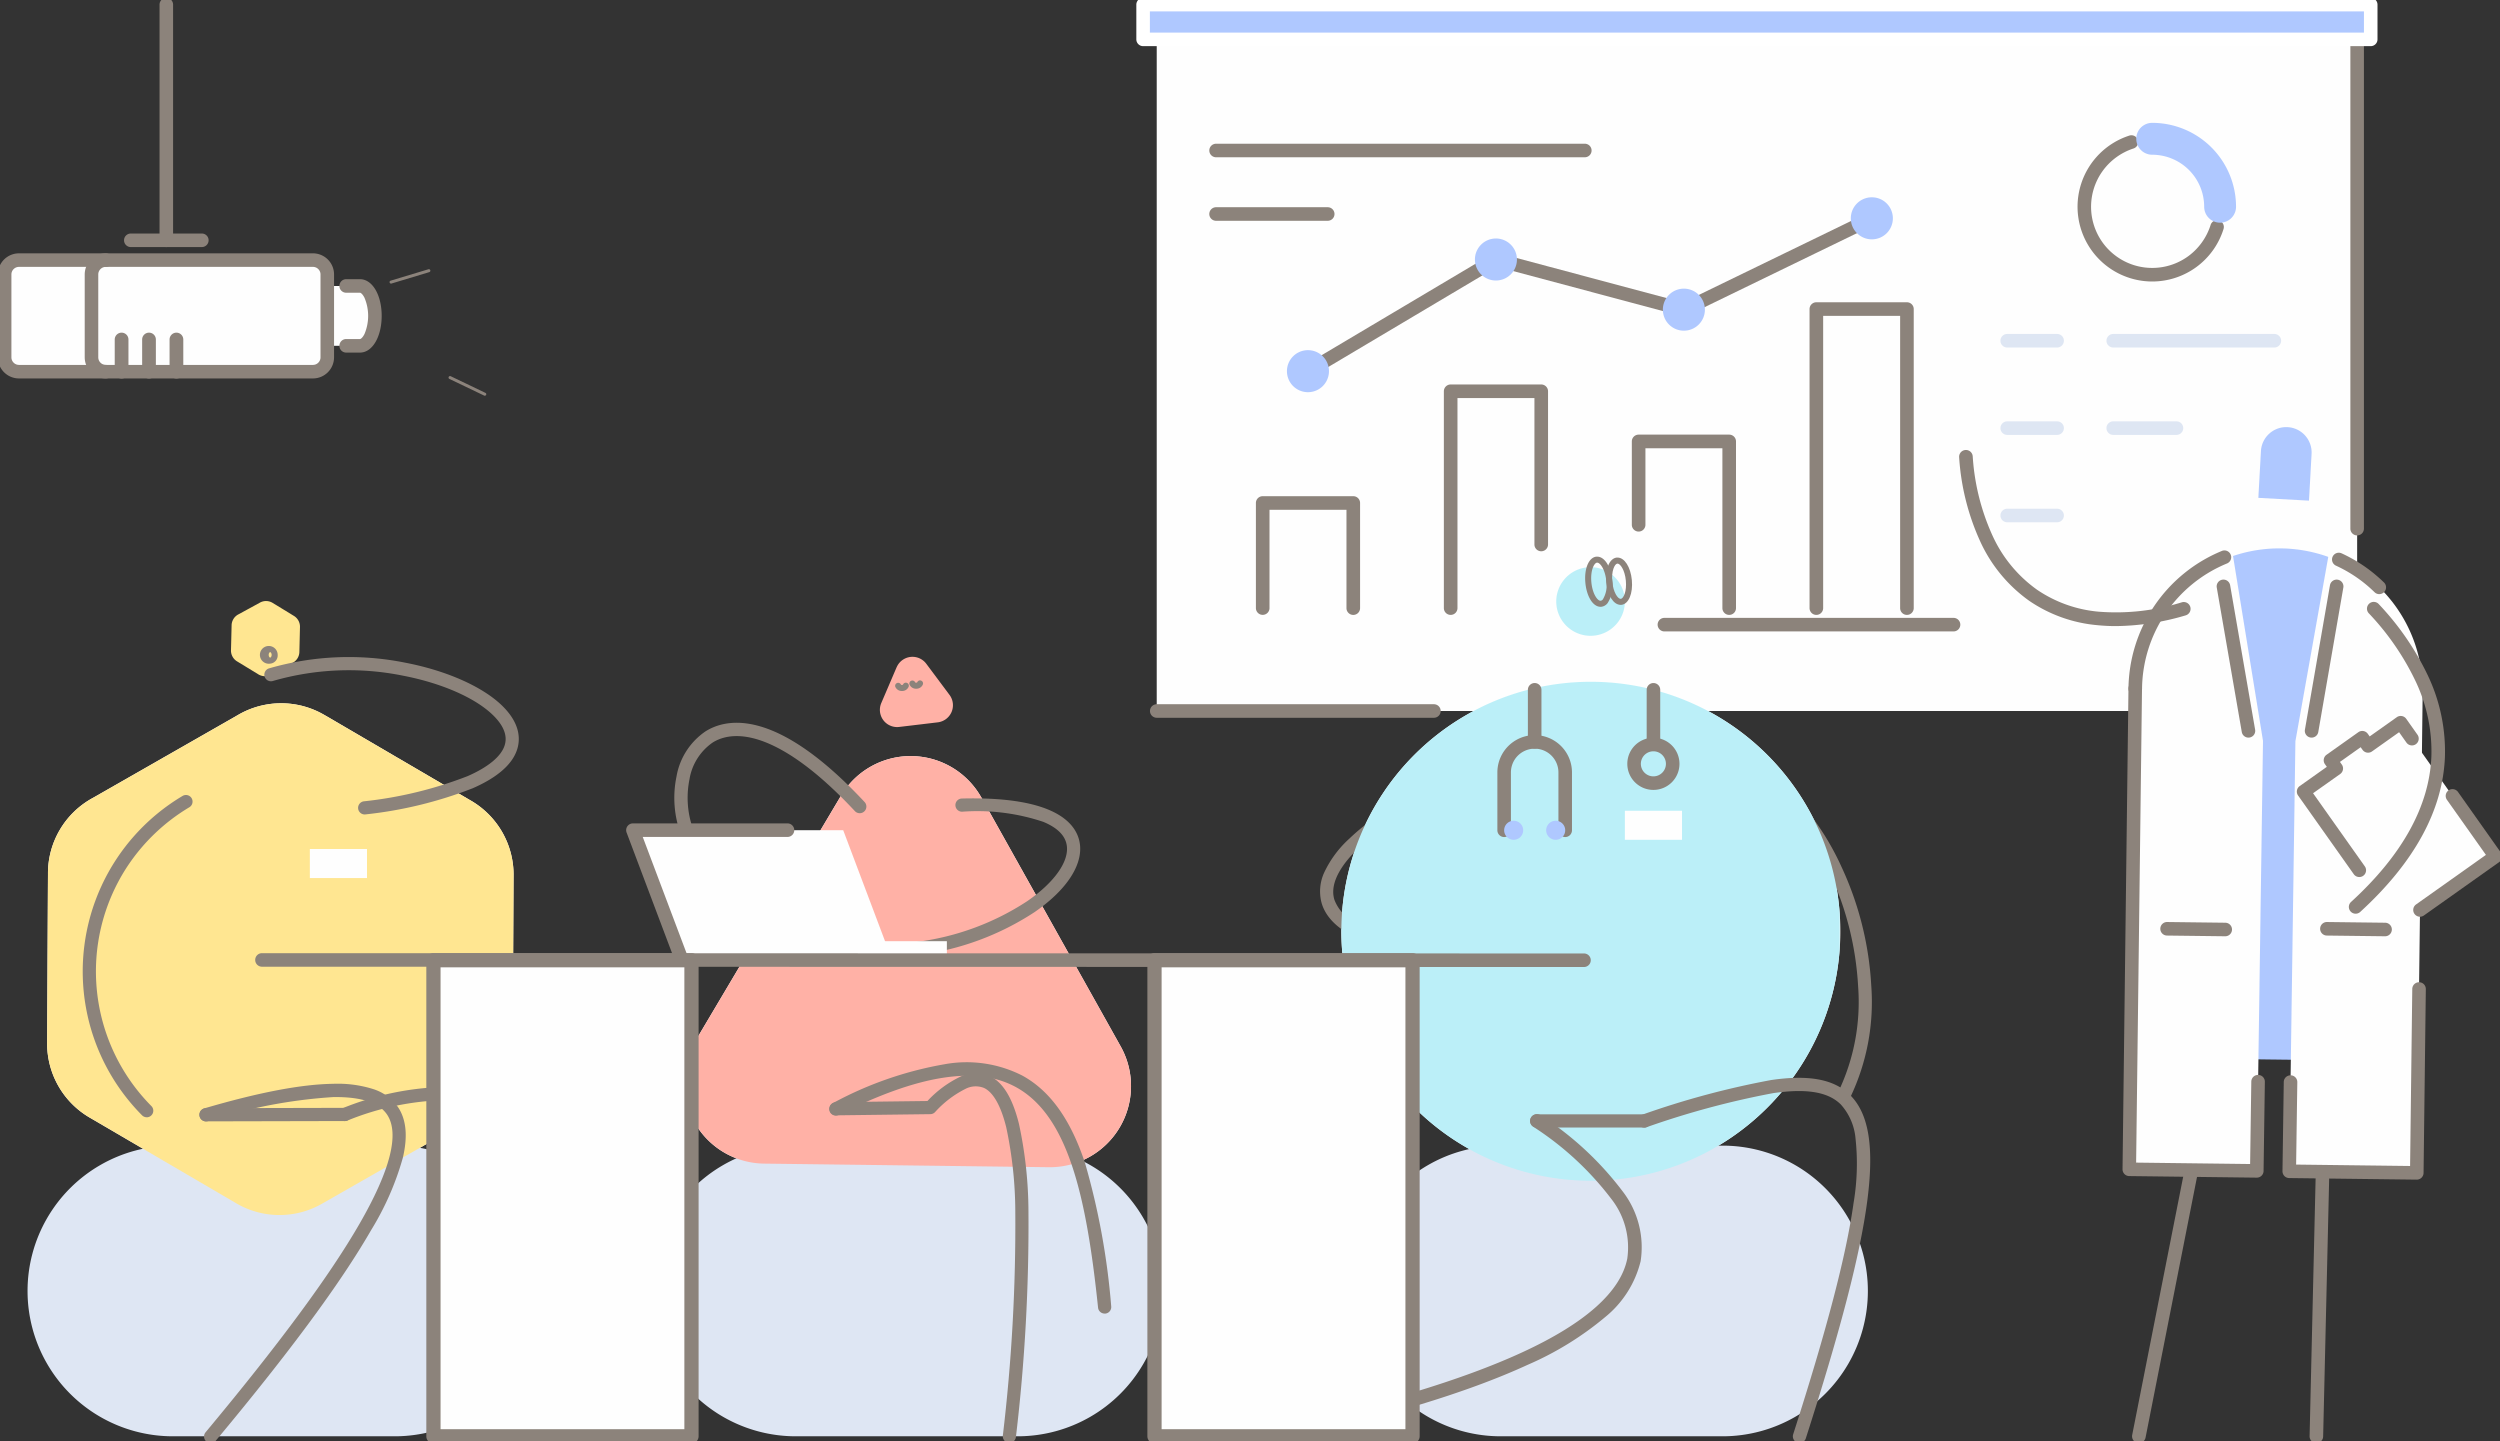 <svg id="New_Topicsイラスト" data-name="New Topicsイラスト" xmlns="http://www.w3.org/2000/svg" xmlns:xlink="http://www.w3.org/1999/xlink" width="255" height="147" viewBox="0 0 255 147">
  <rect x="0" y="0" width="255" height="147" fill="#333333" stroke="none"/>
  <defs>
    <clipPath id="clip-path">
      <rect id="長方形_2062" data-name="長方形 2062" width="255" height="147" fill="none"/>
    </clipPath>
    <clipPath id="clip-path-3">
      <rect id="長方形_2049" data-name="長方形 2049" width="47.574" height="52.202" fill="none"/>
    </clipPath>
    <clipPath id="clip-path-4">
      <rect id="長方形_2050" data-name="長方形 2050" width="45.658" height="41.939" fill="none"/>
    </clipPath>
    <clipPath id="clip-path-5">
      <rect id="長方形_2054" data-name="長方形 2054" width="50.832" height="50.896" fill="none"/>
    </clipPath>
  </defs>
  <g id="グループ_83" data-name="グループ 83" clip-path="url(#clip-path)">
    <rect id="長方形_2048" data-name="長方形 2048" width="122.443" height="69.911" transform="translate(117.986 2.611)" fill="#fefefe"/>
    <g id="グループ_82" data-name="グループ 82">
      <g id="グループ_81" data-name="グループ 81" clip-path="url(#clip-path)">
        <path id="パス_467" data-name="パス 467" d="M33.6,48.588V47.414h3.335c.841,0,1.522-1.367,1.522-3.051s-.682-3.051-1.522-3.051H33.6V40.136a1.466,1.466,0,0,0-1.461-1.463H2.155A1.466,1.466,0,0,0,.691,40.136v8.452a1.467,1.467,0,0,0,1.464,1.465H32.139A1.467,1.467,0,0,0,33.6,48.588" transform="translate(-0.218 -12.142)" fill="#fefefe" fill-rule="evenodd"/>
        <path id="パス_468" data-name="パス 468" d="M35.4,105.814l7.38,4.315,7.379,4.316a8.742,8.742,0,0,1,4.433,7.776l-.042,8.557-.042,8.556A8.751,8.751,0,0,1,50,147.067l-7.424,4.24L35.15,155.55a8.727,8.727,0,0,1-8.943-.045l-7.378-4.315-7.38-4.316A8.744,8.744,0,0,1,7.016,139.1l.042-8.557.044-8.556a8.745,8.745,0,0,1,4.508-7.733l7.423-4.24,7.422-4.242a8.724,8.724,0,0,1,8.943.045" transform="translate(-2.209 -32.827)" fill="#fefefe" fill-rule="evenodd"/>
        <path id="パス_469" data-name="パス 469" d="M132.151,116.64l7.1,12.69,7.1,12.689a8.278,8.278,0,0,1-7.316,12.328l-14.528-.184-14.531-.183a8.281,8.281,0,0,1-7-12.511l7.423-12.507,7.423-12.5a8.266,8.266,0,0,1,14.324.182" transform="translate(-32.046 -35.291)" fill="#fefefe" fill-rule="evenodd"/>
        <path id="パス_470" data-name="パス 470" d="M18.933,170.332H41.562a14.823,14.823,0,0,1,0,29.647H18.933a14.823,14.823,0,0,1,0-29.647" transform="translate(-1.299 -53.477)" fill="#dee6f3" fill-rule="evenodd"/>
        <path id="パス_471" data-name="パス 471" d="M111.66,170.332h22.629a14.823,14.823,0,0,1,0,29.647H111.66a14.823,14.823,0,0,1,0-29.647" transform="translate(-30.492 -53.477)" fill="#dee6f3" fill-rule="evenodd"/>
        <path id="パス_472" data-name="パス 472" d="M225.1,152.262a25.448,25.448,0,1,0-25.416-25.448A25.482,25.482,0,0,0,225.1,152.262" transform="translate(-62.865 -31.824)" fill="#fefefe" fill-rule="evenodd"/>
        <path id="パス_473" data-name="パス 473" d="M37.328,89.528l-1.1.6-1.1.6a1.284,1.284,0,0,0-.683,1.124l-.03,1.258-.032,1.258a1.288,1.288,0,0,0,.631,1.155l1.074.654,1.071.654a1.284,1.284,0,0,0,1.315.032l1.1-.6,1.1-.6a1.285,1.285,0,0,0,.685-1.123l.03-1.259.03-1.256a1.289,1.289,0,0,0-.631-1.155l-1.072-.657-1.074-.654a1.283,1.283,0,0,0-1.314-.032" transform="translate(-10.822 -28.056)" fill="#ffe691" fill-rule="evenodd"/>
        <g id="グループ_74" data-name="グループ 74" transform="translate(4.807 71.731)" style="mix-blend-mode: multiply;isolation: isolate">
          <g id="グループ_73" data-name="グループ 73">
            <g id="グループ_72" data-name="グループ 72" clip-path="url(#clip-path-3)">
              <path id="パス_474" data-name="パス 474" d="M35.4,105.814l7.38,4.315,7.379,4.316a8.742,8.742,0,0,1,4.433,7.776l-.042,8.557-.042,8.556A8.751,8.751,0,0,1,50,147.067l-7.424,4.24L35.15,155.55a8.727,8.727,0,0,1-8.943-.045l-7.378-4.315-7.38-4.316A8.744,8.744,0,0,1,7.016,139.1l.042-8.557.044-8.556a8.745,8.745,0,0,1,4.508-7.733l7.423-4.24,7.422-4.242a8.724,8.724,0,0,1,8.943.045" transform="translate(-7.015 -104.558)" fill="#ffe691" fill-rule="evenodd"/>
            </g>
          </g>
        </g>
        <path id="パス_475" data-name="パス 475" d="M49.894,114.057a.673.673,0,0,1-.089-1.339A41.065,41.065,0,0,0,60.4,110.146c2.075-.911,3.374-1.975,3.756-3.076.329-.947-.014-1.954-1.019-2.994-1.768-1.829-5.259-3.39-9.338-4.177a27.841,27.841,0,0,0-13.25.54.673.673,0,1,1-.4-1.285,29.206,29.206,0,0,1,13.9-.576c4.34.837,8.1,2.542,10.05,4.563,1.727,1.787,1.673,3.362,1.323,4.37-.516,1.485-2.025,2.786-4.486,3.867a42.333,42.333,0,0,1-10.952,2.673A.678.678,0,0,1,49.894,114.057Z" transform="translate(-12.702 -30.982)" fill="#8c837b"/>
        <path id="パス_476" data-name="パス 476" d="M40.009,97.99a.906.906,0,1,1,.766-.894A.838.838,0,0,1,40.009,97.99Zm0-1.175c-.053,0-.15.106-.15.28s.09.279.15.279.151-.117.151-.279S40.062,96.815,40.009,96.815Z" transform="translate(-12.452 -30.299)" fill="#8c837b"/>
        <path id="パス_477" data-name="パス 477" d="M19.151,151.375a.67.67,0,0,1-.477-.2A20.823,20.823,0,0,1,22.811,118.6a.672.672,0,0,1,.688,1.156,19.628,19.628,0,0,0-6.42,6.185,19.5,19.5,0,0,0,2.55,24.293.673.673,0,0,1-.477,1.146Z" transform="translate(-4.187 -37.415)" fill="#8c837b"/>
        <g id="グループ_77" data-name="グループ 77" transform="translate(69.744 77.117)" style="mix-blend-mode: multiply;isolation: isolate">
          <g id="グループ_76" data-name="グループ 76">
            <g id="グループ_75" data-name="グループ 75" clip-path="url(#clip-path-4)">
              <path id="パス_478" data-name="パス 478" d="M132.151,116.64l7.1,12.69,7.1,12.689a8.278,8.278,0,0,1-7.316,12.328l-14.528-.184-14.531-.183a8.281,8.281,0,0,1-7-12.511l7.423-12.507,7.423-12.5a8.266,8.266,0,0,1,14.324.182" transform="translate(-101.789 -112.408)" fill="#ffb1a6" fill-rule="evenodd"/>
            </g>
          </g>
        </g>
        <path id="パス_479" data-name="パス 479" d="M136.727,134.977a.673.673,0,0,1-.094-1.338A26.7,26.7,0,0,0,147.81,129.5c2.681-1.843,4.2-3.917,4.063-5.546-.089-1.066-.9-1.925-2.411-2.552a21.189,21.189,0,0,0-8.275-1.035.672.672,0,0,1-.035-1.345c10.121-.261,11.9,2.907,12.061,4.819.18,2.148-1.512,4.614-4.641,6.766a28.067,28.067,0,0,1-11.75,4.365A.678.678,0,0,1,136.727,134.977Z" transform="translate(-43.045 -37.573)" fill="#8c837b"/>
        <path id="パス_480" data-name="パス 480" d="M101.994,119.591a.678.678,0,0,1-.635-.442,10.749,10.749,0,0,1-.441-5.9,7,7,0,0,1,2.992-4.626c2.235-1.38,7.308-2.277,16.173,7.211a.678.678,0,1,1-.99.925c-3.332-3.566-6.384-5.918-9.072-6.992-2.139-.854-4.006-.851-5.4.009a5.669,5.669,0,0,0-2.379,3.756,9.51,9.51,0,0,0,.386,5.148.678.678,0,0,1-.635.913Z" transform="translate(-31.914 -34.047)" fill="#8c837b"/>
        <path id="パス_481" data-name="パス 481" d="M132.689,98.719l-.781,1.825-.782,1.824a1.757,1.757,0,0,0,1.82,2.44l1.97-.235,1.968-.235a1.759,1.759,0,0,0,1.2-2.8L136.9,99.95l-1.187-1.59a1.755,1.755,0,0,0-3.02.359" transform="translate(-41.234 -30.659)" fill="#ffb1a6" fill-rule="evenodd"/>
        <path id="パス_482" data-name="パス 482" d="M134.09,102.49h0a.715.715,0,0,1-.678-.428.308.308,0,0,1,.571-.229c.01.024.057.043.108.043h0c.051,0,.1-.019.108-.044a.307.307,0,1,1,.57.231A.716.716,0,0,1,134.09,102.49Z" transform="translate(-42.091 -32.007)" fill="#8c837b"/>
        <path id="パス_483" data-name="パス 483" d="M136.206,102.151h0a.717.717,0,0,1-.678-.429.308.308,0,0,1,.57-.231c.01.025.058.044.109.044h0c.051,0,.1-.019.108-.043a.307.307,0,0,1,.57.232A.715.715,0,0,1,136.206,102.151Z" transform="translate(-42.757 -31.9)" fill="#8c837b"/>
        <rect id="長方形_2051" data-name="長方形 2051" width="27.032" height="1.911" transform="translate(69.548 96.002)" fill="#fefefe"/>
        <path id="パス_484" data-name="パス 484" d="M268.12,147.282a.673.673,0,0,1-.6-.98,21.223,21.223,0,0,0,2-10.718A31.635,31.635,0,0,0,266.624,124c-2.965-6.4-7.59-10.756-12.69-11.945a.673.673,0,0,1,.305-1.31,17.022,17.022,0,0,1,7.98,4.557,27.476,27.476,0,0,1,5.625,8.133,32.992,32.992,0,0,1,3.017,12.079,22.559,22.559,0,0,1-2.143,11.4A.672.672,0,0,1,268.12,147.282Z" transform="translate(-79.992 -34.976)" fill="#8c837b"/>
        <path id="パス_485" data-name="パス 485" d="M120.658,136.665H99.212l-4.989-13.237h21.446Z" transform="translate(-29.663 -38.751)" fill="#fefefe" fill-rule="evenodd"/>
        <path id="パス_486" data-name="パス 486" d="M99.212,137.356a.691.691,0,0,1-.647-.447l-4.989-13.237a.691.691,0,0,1,.647-.935h15.764a.691.691,0,0,1,0,1.382H95.222l4.636,12.3a.691.691,0,0,1-.646.935Z" transform="translate(-29.663 -38.751)" fill="#8c837b"/>
        <path id="パス_487" data-name="パス 487" d="M142.146,197.575a.673.673,0,0,1-.67-.744,181.68,181.68,0,0,0,1.271-22.913,41.559,41.559,0,0,0-.93-8.558c-.54-2.168-1.32-3.547-2.257-3.987a2.27,2.27,0,0,0-1.926.108,10.5,10.5,0,0,0-3.08,2.363.673.673,0,0,1-.474.2l-9.6.121a.672.672,0,1,1-.017-1.345l9.323-.117a11.2,11.2,0,0,1,3.311-2.459,3.574,3.574,0,0,1,3.033-.092c1.353.635,2.331,2.231,2.99,4.88a42.835,42.835,0,0,1,.969,8.848,182.965,182.965,0,0,1-1.278,23.091A.673.673,0,0,1,142.146,197.575Z" transform="translate(-39.187 -50.4)" fill="#8c837b"/>
        <path id="パス_488" data-name="パス 488" d="M151.858,183.891a.673.673,0,0,1-.668-.6c-1.187-11.4-3.066-19.594-8.38-22.5-4.005-2.192-9.9-1.271-18.036,2.816a.672.672,0,1,1-.6-1.2,37.208,37.208,0,0,1,11.354-3.947,12.506,12.506,0,0,1,7.931,1.153c2.83,1.548,4.923,4.466,6.4,8.92a73.776,73.776,0,0,1,2.672,14.622.673.673,0,0,1-.67.742Z" transform="translate(-39.187 -49.906)" fill="#8c837b"/>
        <path id="線_100" data-name="線 100" d="M0,.707A.672.672,0,0,1-.672.036.672.672,0,0,1,0-.638l14.15-.034A.672.672,0,0,1,14.822,0a.672.672,0,0,1-.671.674L0,.707Z" transform="translate(21.017 113.672)" fill="#8c837b"/>
        <path id="パス_489" data-name="パス 489" d="M31.146,198.1a.676.676,0,0,1-.519-1.109c7.529-9.035,12.671-16,15.721-21.3,3.124-5.428,4.068-9.155,2.807-11.078-.817-1.245-2.673-1.854-5.517-1.811a51.819,51.819,0,0,0-12.775,2.454.676.676,0,0,1-.38-1.3c5.591-1.638,9.887-2.458,13.134-2.508a12.051,12.051,0,0,1,4.1.535,4.883,4.883,0,0,1,2.565,1.886c.827,1.261.979,3,.452,5.17a29.093,29.093,0,0,1-3.217,7.324c-3.089,5.367-8.275,12.4-15.854,21.492A.675.675,0,0,1,31.146,198.1Z" transform="translate(-9.657 -50.899)" fill="#8c837b"/>
        <path id="パス_490" data-name="パス 490" d="M68.494,198.083a.677.677,0,0,1-.651-.86c2.328-8.248,3.517-15.116,3.534-20.412.017-5.358-1.162-9.17-3.5-11.332a9.215,9.215,0,0,0-6.248-2.231,28.164,28.164,0,0,0-10.064,2.1.676.676,0,0,1-.47-1.268,29.462,29.462,0,0,1,10.565-2.18,10.518,10.518,0,0,1,7.135,2.589,11.258,11.258,0,0,1,3.008,5.04,24.613,24.613,0,0,1,.931,7.29c-.017,5.419-1.223,12.409-3.585,20.775A.676.676,0,0,1,68.494,198.083Z" transform="translate(-16.158 -51.039)" fill="#8c837b"/>
        <path id="パス_491" data-name="パス 491" d="M216.6,170.332h22.629a14.823,14.823,0,0,1,0,29.647H216.6a14.823,14.823,0,0,1,0-29.647" transform="translate(-63.53 -53.477)" fill="#dee6f3" fill-rule="evenodd"/>
        <path id="パス_492" data-name="パス 492" d="M215.955,80.984a.694.694,0,0,1-.694-.694V58.174a.694.694,0,0,1,.694-.694h9.238a.694.694,0,0,1,.694.694V73.8a.694.694,0,0,1-1.388,0V58.868h-7.85V80.29A.694.694,0,0,1,215.955,80.984Z" transform="translate(-67.987 -18.264)" fill="#8c837b"/>
        <path id="パス_493" data-name="パス 493" d="M253.174,83.328a.694.694,0,0,1-.694-.694v-16.3h-7.85v7.8a.694.694,0,1,1-1.388,0v-8.5a.694.694,0,0,1,.694-.694h9.238a.694.694,0,0,1,.694.694V82.634A.694.694,0,0,1,253.174,83.328Z" transform="translate(-76.796 -20.608)" fill="#8c837b"/>
        <path id="パス_494" data-name="パス 494" d="M194.715,48.744a.691.691,0,0,1-.354-1.285l19.172-11.392a.691.691,0,0,1,.531-.074l18.923,5.054,18.943-9.2a.691.691,0,1,1,.6,1.243L233.36,42.4a.691.691,0,0,1-.48.046L213.989,37.4,195.067,48.647A.688.688,0,0,1,194.715,48.744Z" transform="translate(-61.3 -10.192)" fill="#8c837b"/>
        <path id="パス_495" data-name="パス 495" d="M194.047,55.974a1.453,1.453,0,1,0-1.451-1.453,1.455,1.455,0,0,0,1.451,1.453" transform="translate(-60.633 -16.661)" fill="#afc8ff" fill-rule="evenodd"/>
        <path id="パス_496" data-name="パス 496" d="M194.047,56.665a2.144,2.144,0,1,1,2.142-2.144A2.146,2.146,0,0,1,194.047,56.665Zm0-2.905a.762.762,0,1,0,.76.761A.762.762,0,0,0,194.047,53.76Z" transform="translate(-60.633 -16.661)" fill="#afc8ff"/>
        <path id="パス_497" data-name="パス 497" d="M250.01,46.83a1.453,1.453,0,1,0-1.451-1.452,1.455,1.455,0,0,0,1.451,1.452" transform="translate(-78.252 -13.791)" fill="#afc8ff" fill-rule="evenodd"/>
        <path id="パス_498" data-name="パス 498" d="M250.01,47.521a2.144,2.144,0,1,1,2.142-2.143A2.145,2.145,0,0,1,250.01,47.521Zm0-2.905a.762.762,0,1,0,.76.762A.762.762,0,0,0,250.01,44.616Z" transform="translate(-78.252 -13.791)" fill="#afc8ff"/>
        <path id="パス_499" data-name="パス 499" d="M222.028,39.37a1.452,1.452,0,1,0-1.451-1.453,1.455,1.455,0,0,0,1.451,1.453" transform="translate(-69.442 -11.448)" fill="#afc8ff" fill-rule="evenodd"/>
        <path id="パス_500" data-name="パス 500" d="M222.028,40.061a2.143,2.143,0,1,1,2.142-2.144A2.146,2.146,0,0,1,222.028,40.061Zm0-2.9a.761.761,0,1,0,.76.761A.761.761,0,0,0,222.028,37.156Z" transform="translate(-69.442 -11.448)" fill="#afc8ff"/>
        <path id="パス_501" data-name="パス 501" d="M277.994,33.248a1.454,1.454,0,1,0-1.451-1.453,1.455,1.455,0,0,0,1.451,1.453" transform="translate(-87.062 -9.525)" fill="#afc8ff" fill-rule="evenodd"/>
        <path id="パス_502" data-name="パス 502" d="M277.994,33.939a2.145,2.145,0,1,1,2.141-2.144A2.146,2.146,0,0,1,277.994,33.939Zm0-2.908a.763.763,0,1,0,.759.764A.763.763,0,0,0,277.994,31.031Z" transform="translate(-87.062 -9.525)" fill="#afc8ff"/>
        <path id="パス_503" data-name="パス 503" d="M256.255,93.563H226.763a.691.691,0,0,1,0-1.382h29.492a.691.691,0,1,1,0,1.382Z" transform="translate(-56.994 -29.158)" fill="#8c837b"/>
        <path id="線_101" data-name="線 101" d="M11.385.692H0A.692.692,0,0,1-.693,0,.692.692,0,0,1,0-.692H11.385A.692.692,0,0,1,12.077,0,.692.692,0,0,1,11.385.692Z" transform="translate(124.041 21.829)" fill="#8c837b"/>
        <path id="線_102" data-name="線 102" d="M37.611.691H0A.691.691,0,0,1-.691,0,.691.691,0,0,1,0-.691H37.611A.691.691,0,0,1,38.3,0,.691.691,0,0,1,37.611.691Z" transform="translate(124.041 15.351)" fill="#8c837b"/>
        <path id="パス_504" data-name="パス 504" d="M279.633,77.146a.694.694,0,0,1-.694-.694V46.643h-7.851V76.452a.694.694,0,1,1-1.388,0v-30.5a.694.694,0,0,1,.694-.694h9.239a.694.694,0,0,1,.694.694v30.5A.694.694,0,0,1,279.633,77.146Z" transform="translate(-85.126 -14.426)" fill="#8c837b"/>
        <path id="パス_505" data-name="パス 505" d="M197.212,86.2a.694.694,0,0,1-.694-.694V75.477h-7.85V85.5a.694.694,0,1,1-1.388,0V74.783a.694.694,0,0,1,.694-.694h9.238a.694.694,0,0,1,.694.694V85.5A.694.694,0,0,1,197.212,86.2Z" transform="translate(-59.178 -23.478)" fill="#8c837b"/>
        <path id="パス_506" data-name="パス 506" d="M234.833,84.344a3.5,3.5,0,1,1-3.144,3.824,3.5,3.5,0,0,1,3.144-3.824" transform="translate(-72.935 -26.475)" fill="#bbeff8" fill-rule="evenodd"/>
        <path id="パス_507" data-name="パス 507" d="M237.345,82.9c.756,0,1.4,1.02,1.539,2.426a3.336,3.336,0,0,1-.482,2.319.953.953,0,0,1-.643.369c-.026,0-.053,0-.079,0-.756,0-1.4-1.02-1.54-2.426-.14-1.456.344-2.612,1.126-2.688Q237.306,82.9,237.345,82.9Zm.335,4.5h.021a.355.355,0,0,0,.227-.148,2.776,2.776,0,0,0,.344-1.869c-.112-1.159-.615-1.87-.927-1.87h-.02c-.309.03-.687.831-.573,2.017C236.864,86.686,237.368,87.4,237.68,87.4Z" transform="translate(-74.431 -26.122)" fill="#8c837b"/>
        <path id="パス_508" data-name="パス 508" d="M240.4,83.039c.717,0,1.331.962,1.461,2.287.132,1.372-.327,2.462-1.069,2.536-.026,0-.051,0-.076,0-.719,0-1.334-.962-1.461-2.288-.132-1.373.328-2.464,1.07-2.536C240.351,83.04,240.376,83.039,240.4,83.039Zm.316,4.212h.017c.28-.028.622-.768.516-1.865-.1-1.073-.565-1.732-.849-1.732h-.017c-.281.027-.622.767-.517,1.865C239.971,86.592,240.432,87.251,240.717,87.251Z" transform="translate(-75.413 -26.167)" fill="#8c837b"/>
        <path id="パス_509" data-name="パス 509" d="M36.21,50.744H15.084a2.158,2.158,0,0,1-2.155-2.156V40.136a2.157,2.157,0,0,1,2.155-2.154H36.21a2.156,2.156,0,0,1,2.152,2.154v8.452A2.157,2.157,0,0,1,36.21,50.744ZM15.084,39.364a.773.773,0,0,0-.773.772v8.452a.774.774,0,0,0,.773.774H36.21a.773.773,0,0,0,.77-.774V40.136a.772.772,0,0,0-.77-.772Z" transform="translate(-4.288 -12.142)" fill="#8c837b"/>
        <path id="パス_510" data-name="パス 510" d="M200.467,75.051H172.2a.691.691,0,1,1,0-1.382h28.27a.691.691,0,0,1,0,1.382Zm94.173-18.6a.691.691,0,0,1-.691-.691V5.854a.691.691,0,1,1,1.382,0V55.76A.691.691,0,0,1,294.64,56.451Z" transform="translate(-54.211 -1.838)" fill="#8c837b"/>
        <path id="線_103" data-name="線 103" d="M0,3.979a.7.7,0,0,1-.7-.7V0A.7.7,0,0,1,0-.7.7.7,0,0,1,.7,0V3.28A.7.7,0,0,1,0,3.979Z" transform="translate(12.402 34.631)" fill="#8c837b"/>
        <path id="線_104" data-name="線 104" d="M0,3.979a.7.7,0,0,1-.7-.7V0A.7.7,0,0,1,0-.7.7.7,0,0,1,.7,0V3.28A.7.7,0,0,1,0,3.979Z" transform="translate(15.199 34.631)" fill="#8c837b"/>
        <path id="線_105" data-name="線 105" d="M0,3.979a.7.7,0,0,1-.7-.7V0A.7.7,0,0,1,0-.7.7.7,0,0,1,.7,0V3.28A.7.7,0,0,1,0,3.979Z" transform="translate(17.996 34.631)" fill="#8c837b"/>
        <path id="線_106" data-name="線 106" d="M7.244.691H0A.691.691,0,0,1-.691,0,.691.691,0,0,1,0-.691H7.244A.691.691,0,0,1,7.935,0,.691.691,0,0,1,7.244.691Z" transform="translate(13.343 24.51)" fill="#8c837b"/>
        <path id="線_107" data-name="線 107" d="M0,24.727a.691.691,0,0,1-.691-.691V0A.691.691,0,0,1,0-.691.691.691,0,0,1,.691,0V24.036A.691.691,0,0,1,0,24.727Z" transform="translate(16.964 0.474)" fill="#8c837b"/>
        <rect id="長方形_2052" data-name="長方形 2052" width="125.217" height="3.542" transform="translate(116.597 0.474)" fill="#afc8ff"/>
        <path id="パス_511" data-name="パス 511" d="M11.013,50.744H2.155A2.158,2.158,0,0,1,0,48.588V40.136a2.157,2.157,0,0,1,2.155-2.154h8.859a.691.691,0,1,1,0,1.382H2.155a.773.773,0,0,0-.773.772v8.452a.774.774,0,0,0,.773.774h8.859a.691.691,0,1,1,0,1.382Z" transform="translate(-0.218 -12.142)" fill="#8c837b"/>
        <path id="パス_512" data-name="パス 512" d="M52.943,49.313H51.534a.691.691,0,1,1,0-1.382h1.409c.078,0,.272-.139.458-.512a4.761,4.761,0,0,0,0-3.7c-.186-.372-.38-.511-.458-.511H51.534a.691.691,0,1,1,0-1.382h1.409c1.262,0,2.213,1.609,2.213,3.742S54.205,49.313,52.943,49.313Z" transform="translate(-16.224 -13.349)" fill="#8c837b"/>
        <path id="パス_513" data-name="パス 513" d="M317.214,35.343a7.626,7.626,0,0,1-2.336-14.883.691.691,0,1,1,.423,1.316,6.287,6.287,0,0,0-3.1,2.231,6.238,6.238,0,0,0,8.735,8.719,6.3,6.3,0,0,0,2.226-3.134.691.691,0,1,1,1.318.414,7.621,7.621,0,0,1-7.266,5.337Z" transform="translate(-97.685 -6.63)" fill="#8c837b"/>
        <path id="パス_514" data-name="パス 514" d="M327.32,29.193a1.626,1.626,0,0,1-1.626-1.626,5.308,5.308,0,0,0-5.3-5.306,1.626,1.626,0,0,1,0-3.253,8.564,8.564,0,0,1,8.55,8.559A1.626,1.626,0,0,1,327.32,29.193Z" transform="translate(-100.868 -6.478)" fill="#afc8ff"/>
        <path id="線_108" data-name="線 108" d="M5.09.691H0A.691.691,0,0,1-.691,0,.691.691,0,0,1,0-.691H5.09A.691.691,0,0,1,5.781,0,.691.691,0,0,1,5.09.691Z" transform="translate(204.736 34.755)" fill="#dee6f3"/>
        <path id="線_109" data-name="線 109" d="M16.433.691H0A.691.691,0,0,1-.691,0,.691.691,0,0,1,0-.691H16.433A.691.691,0,0,1,17.124,0,.691.691,0,0,1,16.433.691Z" transform="translate(215.551 34.755)" fill="#dee6f3"/>
        <path id="線_110" data-name="線 110" d="M5.09.691H0A.691.691,0,0,1-.691,0,.691.691,0,0,1,0-.691H5.09A.691.691,0,0,1,5.781,0,.691.691,0,0,1,5.09.691Z" transform="translate(204.736 43.669)" fill="#dee6f3"/>
        <path id="線_111" data-name="線 111" d="M6.447.692H0A.692.692,0,0,1-.693,0,.692.692,0,0,1,0-.692H6.447A.692.692,0,0,1,7.139,0,.692.692,0,0,1,6.447.692Z" transform="translate(215.551 43.669)" fill="#dee6f3"/>
        <path id="線_112" data-name="線 112" d="M5.09.691H0A.691.691,0,0,1-.691,0,.691.691,0,0,1,0-.691H5.09A.691.691,0,0,1,5.781,0,.691.691,0,0,1,5.09.691Z" transform="translate(204.736 52.581)" fill="#dee6f3"/>
        <rect id="長方形_2053" data-name="長方形 2053" width="26.32" height="48.558" transform="translate(44.211 97.944)" fill="#fefefe"/>
        <path id="パス_515" data-name="パス 515" d="M211.266,133.412c-7.762,0-13.24-1.917-14.275-5.338a4.588,4.588,0,0,1,.274-3.2,10.945,10.945,0,0,1,2.56-3.428c2.585-2.475,6.77-5.045,12.44-7.637a.672.672,0,0,1,.559,1.223c-5.532,2.529-9.592,5.014-12.069,7.385-1.44,1.379-3.039,3.413-2.476,5.271a4.222,4.222,0,0,0,2.075,2.284,14.667,14.667,0,0,0,4.711,1.586,47.487,47.487,0,0,0,15.383-.27.672.672,0,1,1,.213,1.328A59.827,59.827,0,0,1,211.266,133.412Z" transform="translate(-62.174 -35.922)" fill="#8c837b"/>
        <g id="グループ_80" data-name="グループ 80" transform="translate(136.819 69.542)" style="mix-blend-mode: multiply;isolation: isolate">
          <g id="グループ_79" data-name="グループ 79">
            <g id="グループ_78" data-name="グループ 78" clip-path="url(#clip-path-5)">
              <path id="パス_516" data-name="パス 516" d="M225.1,101.366a25.448,25.448,0,1,1-25.416,25.448A25.432,25.432,0,0,1,225.1,101.366" transform="translate(-199.684 -101.366)" fill="#bbeff8" fill-rule="evenodd"/>
            </g>
          </g>
        </g>
        <path id="パス_517" data-name="パス 517" d="M260.608,197.8a.676.676,0,0,1-.644-.883c3.464-10.792,5.422-18.3,6.163-23.616a23.886,23.886,0,0,0,.2-6.522,5.969,5.969,0,0,0-1.5-3.5c-1.291-1.288-3.483-1.657-6.9-1.162a86.763,86.763,0,0,0-12.945,3.486.676.676,0,0,1-.417-1.286,86.36,86.36,0,0,1,13.168-3.538c3.871-.562,6.428-.072,8.046,1.542,3.706,3.7,2.479,13.184-4.526,35.009A.676.676,0,0,1,260.608,197.8Z" transform="translate(-77.06 -50.618)" fill="#8c837b"/>
        <path id="パス_518" data-name="パス 518" d="M188.73,199.521a.694.694,0,0,1-.146-1.372c11.423-2.479,19.957-5.056,26.09-7.881,6.446-2.968,10.054-6.186,10.725-9.564a8.011,8.011,0,0,0-1.642-6.109,31.162,31.162,0,0,0-7.979-7.361.694.694,0,0,1,.791-1.141,32.48,32.48,0,0,1,8.333,7.718,9.332,9.332,0,0,1,1.858,7.164,10.592,10.592,0,0,1-3.642,5.714,32.176,32.176,0,0,1-7.864,4.841c-6.226,2.867-14.854,5.476-26.376,7.976A.7.7,0,0,1,188.73,199.521Z" transform="translate(-59.417 -52.325)" fill="#8c837b"/>
        <path id="線_113" data-name="線 113" d="M10.956.673H0A.673.673,0,0,1-.672,0,.673.673,0,0,1,0-.673H10.956A.673.673,0,0,1,11.629,0,.673.673,0,0,1,10.956.673Z" transform="translate(156.757 114.338)" fill="#8c837b"/>
        <path id="パス_519" data-name="パス 519" d="M39,142.722l134.845.03Z" transform="translate(-12.278 -44.808)" fill="#fefefe" fill-rule="evenodd"/>
        <path id="パス_520" data-name="パス 520" d="M39,142.031h0l134.845.03a.691.691,0,0,1,0,1.382h0L39,143.413a.691.691,0,0,1,0-1.382Z" transform="translate(-12.278 -44.808)" fill="#8c837b"/>
        <path id="長方形_2055" data-name="長方形 2055" d="M0-.726H26.32A.726.726,0,0,1,27.046,0V48.558a.726.726,0,0,1-.726.726H0a.726.726,0,0,1-.726-.726V0A.726.726,0,0,1,0-.726ZM25.594.726H.726V47.832H25.594Z" transform="translate(44.211 97.944)" fill="#8c837b"/>
        <rect id="長方形_2056" data-name="長方形 2056" width="26.32" height="48.558" transform="translate(117.759 97.944)" fill="#fefefe"/>
        <path id="長方形_2057" data-name="長方形 2057" d="M0-.726H26.32A.726.726,0,0,1,27.046,0V48.558a.726.726,0,0,1-.726.726H0a.726.726,0,0,1-.726-.726V0A.726.726,0,0,1,0-.726ZM25.594.726H.726V47.832H25.594Z" transform="translate(117.759 97.944)" fill="#8c837b"/>
        <path id="長方形_2058" data-name="長方形 2058" d="M0-.691H125.217a.691.691,0,0,1,.691.691V3.542a.691.691,0,0,1-.691.691H0a.691.691,0,0,1-.691-.691V0A.691.691,0,0,1,0-.691ZM124.526.691H.691v2.16H124.526Z" transform="translate(116.597 0.474)" fill="#fff"/>
        <path id="パス_521" data-name="パス 521" d="M343.507,133.779l-16.359-.2V84.113a14.776,14.776,0,0,1,17.05.259v49.377a6.079,6.079,0,0,1-.691.03" transform="translate(-102.993 -25.598)" fill="#afc8ff" fill-rule="evenodd"/>
        <path id="パス_522" data-name="パス 522" d="M341.358,71l-5.165-.285.264-4.773a2.586,2.586,0,1,1,5.165.287Z" transform="translate(-105.841 -19.934)" fill="#afc8ff" fill-rule="evenodd"/>
        <path id="線_114" data-name="線 114" d="M0,49.8H-.016a.691.691,0,0,1-.675-.707L.455-.016a.691.691,0,0,1,.707-.675.691.691,0,0,1,.675.707L.691,49.125A.691.691,0,0,1,0,49.8Z" transform="translate(236.27 97.394)" fill="#8c837b"/>
        <path id="線_115" data-name="線 115" d="M0,49.8a.7.7,0,0,1-.135-.013.694.694,0,0,1-.546-.815L9.016-.134a.694.694,0,0,1,.815-.546.694.694,0,0,1,.546.815L.681,49.243A.694.694,0,0,1,0,49.8Z" transform="translate(218.165 97.394)" fill="#8c837b"/>
        <path id="パス_523" data-name="パス 523" d="M329.989,145.294l-13.007-.161.222-17.975.383-31.056a14.684,14.684,0,0,1,9.943-13.72l3.089,19.05Z" transform="translate(-99.793 -25.864)" fill="#fefefe" fill-rule="evenodd"/>
        <path id="パス_524" data-name="パス 524" d="M353.8,145.551l-13.009-.161.628-43.862L344.8,82.558a14.683,14.683,0,0,1,9.6,13.964Z" transform="translate(-107.288 -25.92)" fill="#fefefe" fill-rule="evenodd"/>
        <path id="パス_525" data-name="パス 525" d="M329.989,152.264h-.009l-13.007-.161a.691.691,0,0,1-.682-.7l.605-49.031a.691.691,0,0,1,.691-.683h.009a.691.691,0,0,1,.682.7l-.6,48.34,11.627.144.121-8.408a.691.691,0,0,1,.691-.681h.01a.691.691,0,0,1,.681.7l-.131,9.1A.691.691,0,0,1,329.989,152.264Z" transform="translate(-99.793 -32.143)" fill="#8c837b"/>
        <path id="パス_526" data-name="パス 526" d="M353.8,166.488h-.009l-13.008-.161a.691.691,0,0,1-.682-.7l.131-9.1a.691.691,0,0,1,.691-.681h.01a.691.691,0,0,1,.681.7l-.121,8.406,11.625.144.222-18.061a.691.691,0,0,1,.691-.682h.009a.691.691,0,0,1,.682.7l-.231,18.752a.691.691,0,0,1-.691.682Z" transform="translate(-107.288 -46.165)" fill="#8c837b"/>
        <path id="線_116" data-name="線 116" d="M5.928.764H5.919L-.009.691a.691.691,0,0,1-.682-.7.691.691,0,0,1,.7-.682l5.927.073A.691.691,0,0,1,5.928.764Z" transform="translate(237.345 94.736)" fill="#8c837b"/>
        <path id="パス_527" data-name="パス 527" d="M342.932,114.479l3.33-2.361-.589-.834,3.243-2.3.589.833,3.33-2.363,9.655,13.645-9.9,7.024Z" transform="translate(-107.963 -33.736)" fill="#fefefe" fill-rule="evenodd"/>
        <path id="パス_528" data-name="パス 528" d="M350.672,121.617a.691.691,0,0,1-.466-1.2c5.226-4.779,7.983-9.766,8.194-14.822a16.653,16.653,0,0,0-1.584-7.634,26.739,26.739,0,0,0-4.787-6.973.691.691,0,1,1,1.014-.938,28.109,28.109,0,0,1,5.031,7.339,18.021,18.021,0,0,1,1.707,8.264c-.227,5.437-3.135,10.748-8.642,15.784A.688.688,0,0,1,350.672,121.617Z" transform="translate(-110.399 -28.419)" fill="#8c837b"/>
        <path id="線_117" data-name="線 117" d="M0,15.425a.7.7,0,0,1-.119-.01.691.691,0,0,1-.563-.8L1.873-.118a.691.691,0,0,1,.8-.563.691.691,0,0,1,.563.8L.681,14.851A.691.691,0,0,1,0,15.425Z" transform="translate(235.784 59.812)" fill="#8c837b"/>
        <path id="線_118" data-name="線 118" d="M5.926.764H5.918L-.009.691a.691.691,0,0,1-.682-.7.691.691,0,0,1,.7-.682l5.926.073A.691.691,0,0,1,5.926.764Z" transform="translate(221.043 94.736)" fill="#8c837b"/>
        <path id="線_119" data-name="線 119" d="M2.551,15.425a.691.691,0,0,1-.68-.573L-.681.118a.691.691,0,0,1,.563-.8.691.691,0,0,1,.8.563L3.232,14.616a.692.692,0,0,1-.682.809Z" transform="translate(226.791 59.812)" fill="#8c837b"/>
        <path id="パス_529" data-name="パス 529" d="M348.611,123.193a.69.69,0,0,1-.565-.292l-5.677-8.023a.691.691,0,0,1,.164-.963l2.767-1.962-.191-.27a.691.691,0,0,1,.164-.963l3.242-2.3a.691.691,0,0,1,.964.165l.19.268,2.766-1.962a.691.691,0,0,1,.964.165l1.147,1.622a.691.691,0,1,1-1.128.8l-.747-1.057-2.765,1.962a.691.691,0,0,1-.964-.164l-.19-.268-2.115,1.5.191.27a.691.691,0,0,1-.165.963l-2.767,1.961,5.279,7.46a.691.691,0,0,1-.563,1.09Z" transform="translate(-107.963 -33.736)" fill="#8c837b"/>
        <path id="パス_530" data-name="パス 530" d="M352.3,86.72a.689.689,0,0,1-.484-.2c-.3-.291-.615-.575-.946-.845a13.975,13.975,0,0,0-2.988-1.861.691.691,0,0,1,.577-1.256,15.359,15.359,0,0,1,3.284,2.046c.364.3.713.609,1.04.929a.691.691,0,0,1-.484,1.185Z" transform="translate(-109.613 -26.117)" fill="#8c837b"/>
        <path id="パス_531" data-name="パス 531" d="M317.865,96.945h-.009a.691.691,0,0,1-.682-.7,15.374,15.374,0,0,1,9.494-14.019A.691.691,0,1,1,327.2,83.5a13.977,13.977,0,0,0-8.64,12.759A.691.691,0,0,1,317.865,96.945Z" transform="translate(-100.071 -26.016)" fill="#8c837b"/>
        <path id="パス_532" data-name="パス 532" d="M307.95,85.182a18.608,18.608,0,0,1-1.888-.094,14.6,14.6,0,0,1-6.921-2.468,15.141,15.141,0,0,1-5.012-6.053,24.351,24.351,0,0,1-2.16-8.6.694.694,0,0,1,1.384-.109,22.977,22.977,0,0,0,2.028,8.115,13.774,13.774,0,0,0,4.549,5.51,13.232,13.232,0,0,0,6.272,2.229,22.506,22.506,0,0,0,8.473-.954.694.694,0,1,1,.386,1.333A25.715,25.715,0,0,1,307.95,85.182Z" transform="translate(-92.136 -21.32)" fill="#8c837b"/>
        <path id="パス_533" data-name="パス 533" d="M360.258,130.659a.691.691,0,0,1-.4-1.255l7.123-5.053-3.975-5.616a.691.691,0,0,1,1.128-.8l4.373,6.18a.691.691,0,0,1-.164.963l-7.686,5.452A.688.688,0,0,1,360.258,130.659Z" transform="translate(-113.417 -37.152)" fill="#8c837b"/>
        <path id="パス_534" data-name="パス 534" d="M339.4,66.807a.361.361,0,1,1-.349.373.359.359,0,0,1,.349-.373" transform="translate(-106.739 -20.974)" fill="#afc8ff" fill-rule="evenodd"/>
        <path id="パス_535" data-name="パス 535" d="M337.711,66.713a.361.361,0,1,1-.348.373.361.361,0,0,1,.348-.373" transform="translate(-106.209 -20.945)" fill="#afc8ff" fill-rule="evenodd"/>
        <path id="パス_536" data-name="パス 536" d="M230.145,120.008a.691.691,0,0,1-.691-.691v-5.9a2.423,2.423,0,1,0-4.846,0v5.9a.691.691,0,1,1-1.382,0v-5.9a3.805,3.805,0,1,1,7.61,0v5.9A.691.691,0,0,1,230.145,120.008Z" transform="translate(-70.494 -34.629)" fill="#8c837b"/>
        <path id="パス_537" data-name="パス 537" d="M224.887,123.97a.971.971,0,1,0-.97-.971.973.973,0,0,0,.97.971" transform="translate(-70.494 -38.311)" fill="#afc8ff" fill-rule="evenodd"/>
        <path id="パス_538" data-name="パス 538" d="M231.143,123.97a.971.971,0,1,0-.971-.971.973.973,0,0,0,.971.971" transform="translate(-72.463 -38.311)" fill="#afc8ff" fill-rule="evenodd"/>
        <path id="線_120" data-name="線 120" d="M0,6a.692.692,0,0,1-.692-.692V0A.692.692,0,0,1,0-.692.692.692,0,0,1,.692,0V5.308A.692.692,0,0,1,0,6Z" transform="translate(156.536 70.361)" fill="#8c837b"/>
        <path id="線_121" data-name="線 121" d="M0,6.236a.691.691,0,0,1-.691-.691V0A.691.691,0,0,1,0-.691.691.691,0,0,1,.691,0V5.545A.691.691,0,0,1,0,6.236Z" transform="translate(168.652 70.361)" fill="#8c837b"/>
        <path id="パス_539" data-name="パス 539" d="M245.237,115.324a2.66,2.66,0,1,1,2.657-2.66A2.661,2.661,0,0,1,245.237,115.324Zm0-3.938a1.278,1.278,0,1,0,1.275,1.278A1.277,1.277,0,0,0,245.237,111.386Z" transform="translate(-76.588 -34.753)" fill="#8c837b"/>
        <rect id="長方形_2059" data-name="長方形 2059" width="5.83" height="2.961" transform="translate(165.736 82.698)" fill="#fefefe"/>
        <rect id="長方形_2060" data-name="長方形 2060" width="5.83" height="2.962" transform="translate(31.604 86.599)" fill="#fefefe"/>
        <path id="パス_540" data-name="パス 540" d="M58.218,31.639a.153.153,0,0,1-.044-.3l3.851-1.162a.153.153,0,1,1,.088.293l-3.851,1.162A.153.153,0,0,1,58.218,31.639Z" transform="translate(-18.328 -2.712)" fill="#8c837b"/>
        <path id="パス_541" data-name="パス 541" d="M67.775,56.671a.152.152,0,0,1-.066-.015l-3.544-1.7a.153.153,0,0,1,.132-.276l3.544,1.7a.153.153,0,0,1-.066.291Z" transform="translate(-18.328 -16.307)" fill="#8c837b"/>
      </g>
    </g>
  </g>
</svg>
